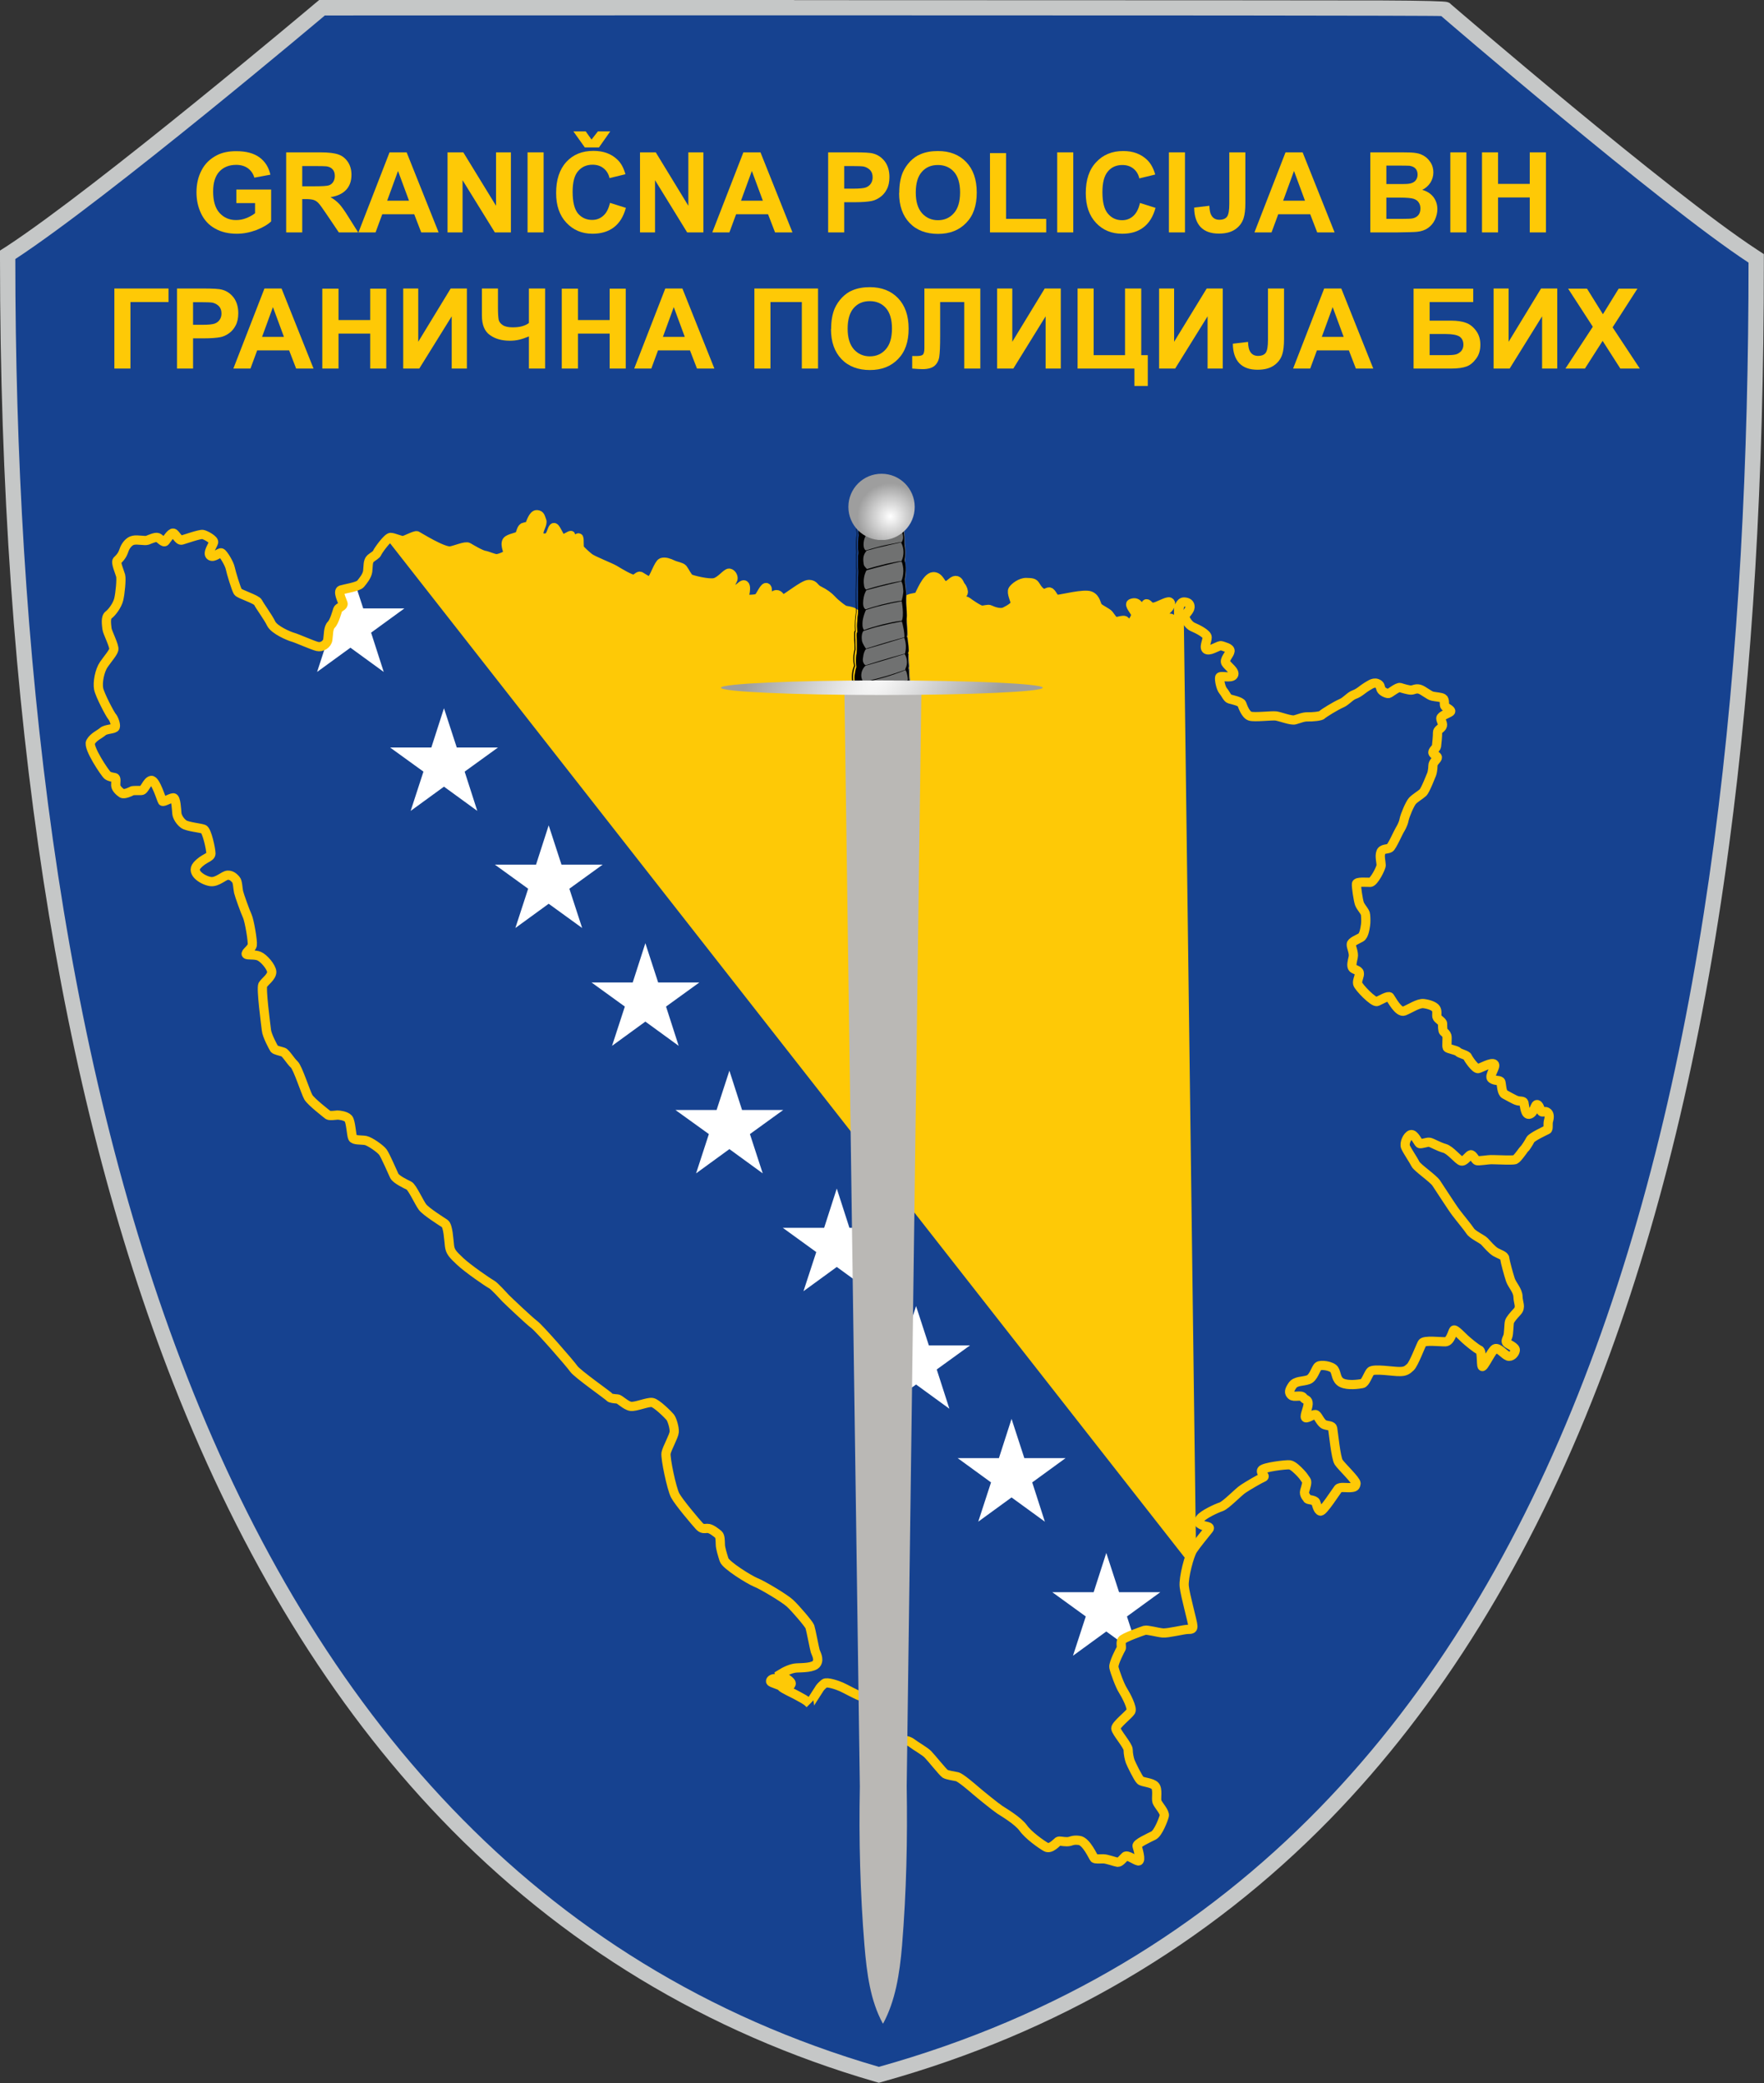 <?xml version="1.0" encoding="UTF-8"?><svg id="a" xmlns="http://www.w3.org/2000/svg" width="118.6" height="140" xmlns:xlink="http://www.w3.org/1999/xlink" viewBox="0 0 118.6 140"><rect x="0" y="0" width="118.6" height="140" fill="#333333" stroke="none"/><defs><clipPath id="b"><path d="m36.1,34.62c-.24,0-.42.56-.47.68-.05.13-.29.12-.43.17-.13.06-.19.39-.25.52-.06.12-.52.16-.79.33-.27.17,0,.75.02.87.02.12-.6.39-.79.38-.19-.01-.58-.2-.81-.23-.23-.04-.91-.44-1.09-.54-.18-.1-.87.2-1.2.25-.51.07-2.13-.96-2.25-1.02-.12-.05-.76.3-.93.32-.17.02-.64-.21-.85-.21s-.83.88-.9,1.03c-.06.15-.25.21-.45.39-.19.17-.14.53-.19.85-.05.33-.3.63-.48.84-.17.2-1.06.33-1.31.41-.26.08.07.71.13.91.06.19-.31.27-.35.41-.05.14-.23.83-.44,1.03-.21.2-.18.66-.23.98-.04.32-.4.54-.71.47-.3-.06-1.37-.55-1.63-.62-.27-.07-1.27-.5-1.47-.91-.21-.43-.78-1.2-.89-1.43-.11-.22-1.25-.55-1.36-.72-.11-.17-.45-1.29-.51-1.58-.06-.3-.47-.97-.6-1.03-.06-.02-.17.04-.3.11-.15.08-.32.17-.45.08-.23-.16.18-.74.22-.91.04-.17-.52-.49-.73-.53-.21-.03-1.2.32-1.42.38-.2.06-.41-.43-.57-.47-.16-.03-.42.42-.54.55-.1.13-.35-.19-.5-.25-.14-.06-.52.11-.69.18-.09.03-.26.01-.45,0-.17-.01-.36-.03-.5,0-.29.05-.51.37-.6.58-.08.22-.12.44-.49.78-.13.13.17.79.23,1.02.06.23-.04,1.19-.13,1.59-.1.4-.45.87-.69,1.04-.23.17-.13.69-.1.92.02.24.52,1.18.46,1.41-.05.23-.37.58-.67,1-.29.42-.42,1.21-.35,1.63.07.41.78,1.74.9,1.86.12.12.27.54.22.7-.05.16-.63.13-.83.31-.21.18-.62.35-.83.7-.2.35.98,2.12,1.14,2.24.16.11.33.12.47.15.15.02.07.32.08.53.01.2.26.43.42.53.16.09.6-.12.65-.16.06-.05.43-.04.65-.04s.38-.63.67-.68c.29-.04.69,1.32.75,1.4.06.08.54-.22.73-.23.19-.01.22.84.24,1.06.02.22.21.54.46.73.25.18,1.12.25,1.34.34.22.09.49,1.34.49,1.63s-.47.28-.94.8c-.46.51.48,1.04.93,1.08.45.04.87-.42,1.14-.43.27-.01.43.17.55.29.12.13.13.61.18.83.05.22.44,1.31.59,1.63.14.32.37,1.68.32,1.94-.05.25-.48.52-.4.61.08.09.56,0,.86.12.3.12.83.72.85,1.06.01.34-.46.64-.6.87-.13.23.21,2.68.24,3.04.03.35.47,1.16.54,1.26.06.09.42.16.6.22.17.05.5.62.74.84.24.21.77,1.88.94,2.2.18.31,1.24,1.13,1.33,1.2.08.06.52.01.63,0,.11-.02.56.04.73.23.17.2.2,1.11.29,1.3.08.18.59.13.88.18.29.06.99.55,1.17.78.17.23.64,1.36.77,1.59.12.24.76.55.98.66.22.1.69,1.15.92,1.44.23.3,1.26.95,1.49,1.1.23.15.27,1.1.32,1.5.05.4.21.57.72,1.05.51.48,1.86,1.41,2.09,1.53.23.11.82.8.99.96.15.16,1.57,1.5,1.9,1.75.34.25,2.42,2.63,2.66,2.98.25.34,2.35,1.82,2.4,1.9.05.08.34.11.52.13.18.01.56.45.91.49.17.02.46-.05.74-.13.28-.08.55-.15.7-.13.29.04,1.09.85,1.22.99.12.15.29.7.27.98-.03.29-.49,1.1-.55,1.43-.06.32.37,2.38.61,2.84.25.46,1.4,1.82,1.61,2.05.21.23.32.18.56.17.24-.01.61.3.74.41s.12.43.13.67c0,.24.14.68.25,1.03.11.36,1.69,1.34,2.13,1.51.44.17,1.94,1.07,2.3,1.4.36.33,1.26,1.37,1.34,1.59.07.2.32,1.48.36,1.64.05.16.28.52.09.83-.18.31-.99.28-1.35.31-.35.02-.76.2-1.13.43.34.17.81.44.75.61-.07.22-.35.2-.39.13-.03-.06-.5-.5-.66-.5s-.34.08-.33.19c0,.11.66.25.73.37.07.12.85.46,1.08.6.24.13.58.3.74.47.02.02.05.05.08.08-.01-.03.52-.8.6-.96.08-.15.19-.26.38-.42.16-.13.89.12,1.13.23s1.15.61,1.32.63c.17.02.39-.55.64-.6.24-.05.63.42.65.68.03.25.03,1.17.05,1.38.03.2.45.19.62.31.17.11,0,.75.1.85.09.1.35.27.53.3s.6.03.84.23c.24.2.85.53,1.07.75.22.21,1.01,1.21,1.16,1.31.14.09.57.15.82.2.24.06.98.7,1.28.95.29.26,1.3,1.08,1.59,1.28.29.19,1.21.73,1.57,1.22s1.22,1.11,1.54,1.29c.31.17.72-.32.81-.38.09-.06.29.02.58.02s.34-.15.82-.09c.49.05.95,1.13,1.02,1.2.07.07.38.04.61.04s.8.21.96.23c.16.02.36-.26.51-.39.14-.14.66.26.88.3.23.03-.03-.82-.08-1-.05-.17.79-.55,1.11-.71.31-.16.66-1.07.72-1.32.06-.24-.4-.71-.49-.94-.08-.23.08-.83-.13-1.07-.22-.24-.85-.24-1-.37-.14-.14-.62-1.1-.68-1.26-.06-.16-.14-.51-.14-.79s-.82-1.19-.83-1.43c0-.24.88-.91,1.01-1.15.13-.23-.34-1.11-.53-1.41-.2-.3-.56-1.29-.61-1.56-.04-.27.44-1.18.49-1.26.05-.08-.06-.37.05-.55s1.35-.61,1.53-.67.88.15,1.22.18c.34.03,1.41-.24,1.68-.24s.36-.02.35-.24c-.01-.22-.53-2.05-.59-2.64-.06-.6.35-2.12.59-2.46.23-.35.92-1.2,1.07-1.39.16-.2-.32-.18-.49-.29-.17-.1-.28-.14-.09-.42.19-.27,1.08-.68,1.41-.8.33-.11,1.17-1,1.49-1.21.31-.21,1.12-.68,1.34-.77.22-.09-.2-.28-.1-.49.11-.2,1.66-.39,1.88-.35.22.03.52.33.74.56.22.23.27.36.37.48.09.12-.02.43-.1.71-.07.27.17.48.19.54.03.06.47.06.55.22.07.16.13.55.31.6.18.04,1.07-1.35,1.19-1.5.08-.1.29-.09.52-.08.1,0,.21.01.31,0,.3-.02.35-.06.38-.27.02-.2-.97-1.13-1.17-1.43-.19-.3-.37-2.07-.4-2.27-.03-.19-.3-.16-.54-.25-.25-.09-.43-.57-.56-.66-.13-.09-.4.15-.65.19-.24.05.09-.6.11-.92.01-.33-.19-.24-.33-.44-.07-.1-.23-.09-.4-.08-.15.01-.32.02-.41-.06-.18-.17-.14-.32.08-.65.22-.33.7-.27,1.07-.39.36-.12.5-.77.67-.9s.9-.03,1.07.21c.17.23.1.7.52.9.42.2,1.15.09,1.37.05.22-.03.37-.59.56-.81.12-.15.76-.09,1.29-.04.29.03.55.05.68.05.35,0,.49-.08.72-.3.23-.22.67-1.4.8-1.62.08-.15.65-.13,1.1-.11.19.01.35.02.46.01.34-.01.47-.66.56-.78.08-.11.6.46.75.6.16.14.77.66.96.73.2.06.11.95.2,1.1.08.15.63-1.07.86-1.18.23-.12.65.41.87.49.23.08.47-.17.5-.39.02-.22-.48-.4-.58-.51-.09-.1-.02-.22.06-.41.08-.2.07-.86.12-1.01.05-.15.24-.38.53-.68.27-.3.05-.57.04-1,0-.42-.39-.78-.51-1.14-.12-.35-.36-1.23-.38-1.43,0-.19-.37-.28-.62-.43-.25-.15-.58-.54-.74-.71-.16-.17-.8-.44-.96-.7-.17-.26-.69-.89-.96-1.24-.27-.36-1.11-1.67-1.33-1.99s-1.26-1.02-1.39-1.28c-.12-.25-.56-.89-.67-1.14-.11-.25.12-.74.35-.83.23-.08.49.52.58.58.05.04.2,0,.35-.03.12-.03.26-.06.33-.05.17.03.61.3,1.01.42.4.11.91.79,1.12.85.22.06.5-.4.64-.42.13-.02.28.3.39.38.06.05.31.01.58-.02.18-.02.38-.04.54-.04.39.02,1.31.06,1.48,0,.15-.05.57-.68.63-.72.06-.04.31-.41.4-.61.09-.2,1.01-.61,1.13-.67.12-.05.03-.39.1-.63.07-.24.05-.46-.1-.55-.09-.05-.14-.04-.2-.02-.03,0-.07.01-.12.01-.15-.01-.16-.44-.33-.49-.17-.06-.2.53-.52.64-.31.12-.35-.61-.39-.76-.03-.15-.28-.09-.46-.15-.18-.05-.63-.32-.83-.42s-.2-.65-.25-.82c-.05-.17-.37-.06-.61-.23-.24-.17.34-.83.16-.99-.18-.16-.88.26-1.08.3-.19.03-.66-.64-.7-.78-.05-.14-.52-.22-.64-.34-.12-.13-.7-.2-.74-.3-.05-.1.02-.63-.02-.77-.05-.15-.15-.21-.22-.28-.07-.06-.07-.39-.07-.54s-.34-.3-.37-.46c-.04-.16.03-.38-.07-.55-.11-.18-.48-.3-.82-.35-.35-.05-.92.35-1.3.5-.38.15-.87-.81-.97-.94-.09-.12-.62.2-.85.3-.23.1-1.27-.98-1.31-1.2-.05-.22.16-.54.11-.73-.05-.2-.38-.2-.46-.35-.08-.14-.02-.38.05-.69.07-.31-.15-.7-.13-.87,0-.17.41-.33.65-.46.23-.12.29-.67.31-.85.02-.18.02-.49,0-.68,0-.2-.32-.48-.41-.75-.09-.26-.22-1.16-.2-1.33,0-.17.69-.11.93-.11s.73-.96.73-1.15-.12-.61-.02-.87c.09-.26.44-.19.6-.29.16-.09.58-1.08.66-1.19.07-.12.24-.39.3-.71.06-.31.39-1.07.56-1.27.17-.2.54-.4.71-.56.17-.16.56-1.19.58-1.25.03-.05.09-.31.09-.55s.23-.38.29-.52c.06-.14-.2-.18-.28-.33-.08-.15.21-.32.23-.46.02-.14.08-.76.07-.93,0-.17.2-.23.31-.39.1-.16-.07-.37-.08-.56-.01-.18.49-.32.63-.44.15-.11-.34-.29-.37-.4-.03-.12.02-.42-.11-.51-.13-.09-.49-.1-.71-.15-.22-.05-.62-.4-.87-.47-.26-.07-.4.05-.57.05s-.55-.11-.73-.17c-.18-.05-.68.38-.78.4-.1.02-.44-.13-.51-.28-.07-.16-.02-.3-.28-.39-.26-.09-.54.15-.72.25-.18.1-.48.39-.8.51-.31.11-.54.43-.89.58-.35.14-1.19.67-1.29.77-.09.1-.67.15-.97.14-.3-.01-.62.13-.86.21-.24.06-.96-.22-1.27-.27-.13-.02-.43,0-.75.02-.41.03-.84.05-1.01-.01-.3-.1-.48-.65-.55-.81-.06-.16-.66-.29-.82-.33-.15-.04-.27-.34-.44-.54-.17-.2-.27-.75-.24-.91,0-.07.17-.06.36-.04.22.01.49.03.58-.1.17-.24-.41-.61-.53-.84-.12-.23.27-.57.29-.79.02-.22-.4-.29-.57-.35-.08-.03-.25.05-.44.13-.19.09-.39.17-.54.13-.28-.08.01-.61,0-.84,0-.23-.63-.56-.95-.69-.33-.14-.55-.6-.55-.71s.35-.39.37-.62c0-.23-.15-.35-.4-.36-.26-.01-.39.4-.36.62.02.22-.03.56-.08.63-.06.07-.35-.05-.43-.13-.03-.04-.14-.02-.28,0-.15.02-.31.03-.37-.03-.11-.13.35-.53.46-.65.1-.11.25-.35.09-.43-.16-.08-.79.33-1.08.36-.15.01-.24-.05-.31-.12-.06-.05-.11-.12-.17-.11-.12.01.12.55.07.62-.05.07-.51-.42-.63-.56-.12-.15-.28-.15-.45-.08-.17.07.2.51.29.68.08.17-.24.66-.4.76-.16.1-.23-.22-.33-.28-.09-.05-.34.03-.55.07-.21.03-.4-.34-.52-.48-.12-.14-.55-.33-.71-.48-.16-.15-.13-.6-.54-.77-.4-.17-1.91.22-2.17.23-.27.02-.3-.24-.47-.43-.15-.18-.23.02-.47.02s-.48-.34-.58-.53c-.11-.18-.23-.19-.61-.21-.37,0-.78.31-.89.5-.12.18.14.71.15.89.01.18-.34.42-.69.59-.35.17-.89-.06-1.01-.14-.07-.04-.19-.01-.31.01-.08.01-.17.03-.25.02-.19-.01-.89-.49-.97-.57-.08-.08-.4-.04-.46-.14-.06-.09.15-.37.19-.45.03-.08-.04-.31-.14-.44-.11-.12-.12-.33-.31-.39-.18-.06-.35.16-.54.29-.11.08-.13.06-.17.05-.02-.01-.05-.01-.12,0-.09.01-.16-.13-.27-.29-.1-.15-.24-.31-.46-.29-.43.03-.87,1.14-.95,1.28-.08.14-.44.1-.68.22-.25.11.07.35.08.54,0,.18-.12.29-.46.64-.34.36-1.18.79-1.58.82-.4.02-1.65-1.08-1.8-1.13-.15-.06-.39-.1-.51-.12-.12-.01-.71-.48-.91-.71-.21-.23-.5-.45-.85-.61-.35-.16-.3-.41-.69-.42-.19,0-.58.25-.94.5-.36.25-.71.51-.81.5-.19-.01-.18-.25-.37-.31-.2-.05-.32.2-.59.2-.26.01,0-.51-.13-.66-.14-.15-.41.54-.56.66-.14.13-.8.13-.97.07s.05-.3.07-.41c.03-.11.08-.44-.03-.52-.11-.08-.29.18-.47.26-.18.08-.35.12-.5,0-.15-.11.17-.54.2-.67.03-.12-.07-.36-.25-.39-.18-.02-.57.54-.98.64-.42.1-1.54-.19-1.68-.27-.14-.08-.35-.52-.46-.66-.11-.14-.46-.17-.69-.28-.23-.12-.52-.22-.73-.14-.21.08-.52,1.05-.71,1.19-.19.13-.59-.19-.72-.26-.13-.07-.24.16-.45.19-.2.03-1.01-.46-1.29-.63-.28-.17-1.49-.63-1.71-.82-.23-.18-.55-.48-.64-.6-.08-.11-.02-.63-.07-.72-.02-.05-.16.06-.31.17-.14.11-.3.22-.35.18-.11-.08.17-.49.14-.53-.01-.01-.14.06-.28.14-.13.07-.26.14-.31.14-.09,0-.39-.76-.52-.8-.13-.04-.19.54-.41.66s-.59.07-.62-.23.29-.69.2-.89c-.1-.21-.08-.39-.33-.4h0Z" fill="none"/></clipPath><clipPath id="c"><path d="m48.47,46.22c0,.27,4.85.49,10.82.49s10.82-.22,10.82-.49-4.85-.49-10.82-.49-10.82.22-10.82.49" fill="none"/></clipPath><radialGradient id="d" cx="-495.31" cy="535.22" fx="-495.31" fy="535.22" r="4.97" gradientTransform="translate(2534.23 -717.26) rotate(-90) scale(1.54 -4.62)" gradientUnits="userSpaceOnUse"><stop offset="0" stop-color="#fff"/><stop offset=".59" stop-color="#c7c7c7"/><stop offset="1" stop-color="#9e9e9e"/></radialGradient><clipPath id="e"><path d="m57.04,34.07c0,1.23,1,2.23,2.23,2.23s2.23-1,2.23-2.23-1-2.23-2.23-2.23-2.23.99-2.23,2.23" fill="none"/></clipPath><radialGradient id="f" cx="303.32" cy="-325.76" fx="303.32" fy="-325.76" r="4.97" gradientTransform="translate(-76.63 -111.88) scale(.45 -.45)" xlink:href="#d"/></defs><g><path d="m58.95,139.42c-21.38-6.22-37.14-21.91-46.83-46.64C4.42,73.13.52,47.77.52,17.41v-.28l.23-.15C6.9,12.94,21.36.77,21.5.65l.15-.12h.19s14.95,0,31.52,0c43.52,0,43.6.03,43.75.09l.07.03.06.05c.14.13,14.7,12.66,20.6,16.53l.23.15v.28c0,31.33-3.63,55.94-11.1,75.24-4.53,11.72-10.57,21.49-17.93,29.04-8.16,8.35-18.19,14.24-29.81,17.48l-.14.04-.14-.04Z" fill="#164290" fill-rule="evenodd"/><path d="m53.39,1.03c20.48,0,43.41.01,43.51.05,0,0,14.67,12.64,20.66,16.57,0,51.99-10.01,107.72-58.47,121.26C12.53,125.38,1.03,69.4,1.03,17.41,7.29,13.31,21.84,1.04,21.84,1.04c0,0,14.98-.01,31.55-.01m0-1.03c-16.38,0-31.4,0-31.55,0h-.38l-.29.24c-.14.12-14.58,12.28-20.7,16.3l-.47.3v.56c0,30.42,3.92,55.84,11.64,75.55,4.62,11.79,10.67,21.65,17.99,29.28,8.08,8.44,17.9,14.39,29.18,17.67l.28.08.28-.08c11.71-3.27,21.82-9.2,30.04-17.62,7.42-7.6,13.49-17.43,18.05-29.22,4.02-10.38,6.98-22.6,8.8-36.31,1.57-11.79,2.33-24.58,2.33-39.11v-.56l-.47-.31C112.26,12.94,97.72.43,97.58.31l-.12-.11-.15-.06q-.23-.09-4.36-.11c-2.34,0-5.75-.01-10.15-.01-7.22,0-17.11-.01-29.4-.01" fill="#c5c7c7"/><path d="m52.44,112.57c.34.17.81.44.75.61-.07.22-.35.2-.39.13-.04-.07-.5-.5-.66-.5s-.34.07-.33.19c.01.11.67.24.74.37.07.12.84.46,1.08.6.23.13.58.3.74.47.02.02.05.05.08.08-.02-.02.52-.82.6-.96.08-.15.19-.26.38-.42.16-.13.89.12,1.13.23.24.1,1.15.61,1.32.63.17.02.39-.55.64-.6.24-.04.63.42.66.68.02.25.02,1.17.04,1.38.02.2.45.19.62.31.17.11,0,.75.1.85.09.1.35.27.53.3.18.02.6.03.84.23.24.19.85.53,1.07.75.22.22,1.01,1.21,1.16,1.31.14.09.57.15.81.2.24.06.98.7,1.27.95.29.25,1.3,1.07,1.6,1.27.29.19,1.21.73,1.57,1.22.35.5,1.22,1.11,1.54,1.29.31.17.72-.32.81-.38.1-.06.29.02.59.02s.34-.15.82-.09c.49.05.95,1.13,1.02,1.2.07.07.37.04.61.04s.8.21.96.23c.16.02.36-.25.51-.39.14-.14.66.26.88.3.23.03-.03-.82-.08-1-.05-.17.79-.55,1.11-.71.31-.16.66-1.08.72-1.32.06-.24-.4-.71-.49-.94-.08-.23.08-.83-.13-1.07-.22-.24-.85-.24-.99-.38-.15-.13-.62-1.1-.68-1.26-.06-.16-.14-.51-.14-.79s-.82-1.19-.83-1.44c0-.24.87-.91,1.01-1.14.13-.23-.34-1.11-.53-1.41-.2-.3-.56-1.28-.61-1.56-.04-.27.44-1.18.49-1.26.05-.08-.06-.37.05-.55.11-.18,1.35-.61,1.53-.67.18-.05.87.15,1.22.18.34.03,1.41-.24,1.67-.24s.37-.02.35-.24c0-.22-.52-2.05-.58-2.65s.35-2.12.58-2.46c.23-.35.92-1.19,1.08-1.39.16-.2-.33-.18-.5-.29-.17-.1-.28-.14-.09-.41.2-.28,1.08-.69,1.41-.8.33-.11,1.17-1.01,1.49-1.21.31-.21,1.12-.68,1.34-.77.22-.09-.21-.27-.1-.48.11-.21,1.66-.39,1.88-.36.22.03.52.33.74.56.22.23.27.36.37.48.09.12-.02.44-.1.71s.17.48.19.54c.02.06.48.06.55.22.07.16.13.55.32.6.18.04,1.07-1.35,1.19-1.5.12-.15.52-.06.82-.08.3-.02.35-.07.38-.28.02-.2-.97-1.13-1.17-1.43-.19-.3-.36-2.07-.4-2.27-.03-.2-.3-.16-.55-.25-.24-.09-.42-.56-.56-.66-.13-.09-.4.15-.65.2-.24.04.1-.6.11-.93.01-.33-.19-.24-.33-.44s-.62.02-.8-.15c-.18-.17-.15-.32.07-.65.22-.33.71-.26,1.07-.39.36-.12.5-.77.67-.9.17-.14.9-.03,1.07.21.17.24.11.7.52.9.42.2,1.14.09,1.36.05.22-.03.38-.58.56-.81.18-.23,1.62.02,1.97,0,.35,0,.49-.08.72-.3.23-.22.67-1.4.79-1.61.12-.22,1.22-.08,1.56-.09.34-.01.47-.66.56-.78.08-.11.6.46.76.6.15.14.77.66.96.73.19.06.11.95.19,1.1.08.15.63-1.06.86-1.18.23-.12.64.41.87.49.23.08.47-.17.5-.39.02-.22-.47-.4-.57-.5-.09-.1-.02-.22.06-.41.08-.19.07-.86.12-1.01.05-.15.24-.38.52-.68.28-.3.06-.58.05-1-.01-.42-.39-.78-.51-1.13-.12-.36-.36-1.24-.38-1.44,0-.19-.36-.28-.62-.43-.25-.15-.58-.54-.74-.71-.16-.17-.79-.44-.96-.7-.17-.26-.69-.88-.96-1.24-.27-.35-1.11-1.67-1.33-1.99-.22-.32-1.26-1.02-1.39-1.27-.12-.25-.56-.89-.67-1.15s.12-.75.35-.83c.23-.08.49.52.58.59.1.07.51-.11.68-.08.17.03.61.3,1.01.41s.91.79,1.13.85c.22.06.5-.4.63-.42s.28.3.39.38c.11.08.73-.07,1.12-.05.39.01,1.31.05,1.47,0,.16-.06.57-.68.63-.73.06-.04.3-.41.4-.61.1-.19,1.01-.61,1.13-.67.12-.05.02-.39.1-.63.07-.24.05-.46-.1-.55-.14-.09-.18,0-.33-.02-.14,0-.15-.43-.33-.49-.17-.05-.19.53-.51.64-.32.12-.35-.61-.39-.76-.03-.15-.28-.09-.46-.15-.18-.05-.63-.32-.83-.42-.21-.1-.21-.64-.26-.82-.05-.17-.36-.05-.61-.23-.24-.17.34-.83.16-.98-.18-.16-.89.26-1.08.3-.19.03-.66-.65-.71-.78-.05-.14-.51-.22-.63-.34-.12-.13-.69-.2-.74-.3-.05-.1.02-.63-.02-.78-.05-.15-.14-.21-.22-.28-.07-.06-.07-.39-.07-.54s-.34-.3-.38-.46c-.03-.16.04-.38-.07-.55-.11-.17-.48-.3-.83-.34-.35-.04-.92.35-1.3.5-.38.15-.87-.81-.97-.94-.09-.12-.62.2-.85.3-.23.1-1.27-.98-1.31-1.2-.05-.22.16-.54.11-.73-.05-.2-.38-.2-.46-.35-.08-.15-.02-.38.05-.69.07-.31-.15-.7-.13-.87,0-.17.41-.33.64-.46.23-.12.29-.66.32-.84s.02-.49,0-.69c0-.19-.31-.48-.41-.74-.09-.26-.22-1.16-.2-1.33,0-.17.69-.11.93-.11s.73-.96.73-1.15-.12-.61-.02-.87c.09-.26.44-.19.6-.29.15-.09.58-1.07.66-1.19.07-.12.24-.39.3-.7.06-.31.39-1.08.56-1.27.17-.19.54-.4.71-.56.17-.16.56-1.19.59-1.25.02-.05.08-.31.08-.55s.23-.38.29-.52c.06-.14-.19-.18-.28-.33-.08-.15.21-.32.23-.46s.08-.76.07-.93c0-.17.19-.23.3-.39.11-.16-.07-.38-.08-.56,0-.18.49-.32.64-.44.14-.11-.34-.29-.38-.4-.04-.11.02-.41-.11-.5-.13-.09-.49-.1-.71-.15-.22-.04-.62-.4-.87-.47-.26-.07-.4.06-.57.06s-.55-.11-.73-.17c-.18-.05-.68.38-.78.4-.1.02-.44-.12-.51-.29-.07-.16-.02-.3-.28-.39-.26-.09-.54.15-.72.25-.18.1-.47.39-.79.5-.31.11-.53.44-.88.59-.35.15-1.19.66-1.29.77-.09.1-.67.15-.97.14-.3-.01-.62.14-.86.2-.24.07-.96-.21-1.26-.26-.3-.04-1.46.11-1.76.01-.3-.1-.49-.66-.55-.82-.06-.16-.66-.29-.81-.33-.16-.04-.27-.34-.44-.54-.17-.2-.27-.75-.24-.91.02-.16.77.09.93-.15.17-.24-.4-.61-.52-.83-.12-.23.27-.57.29-.79.02-.22-.4-.29-.57-.36-.17-.06-.69.35-.97.27-.28-.08.01-.61,0-.84,0-.23-.63-.55-.96-.69-.33-.14-.55-.6-.55-.71s.35-.39.36-.62c.01-.23-.14-.34-.4-.35-.26-.01-.39.4-.37.62.02.22-.02.56-.08.63s-.35-.05-.42-.14c-.07-.08-.55.09-.66-.03-.11-.13.35-.53.46-.65.11-.11.25-.35.09-.43-.16-.08-.79.33-1.08.35-.29.02-.35-.24-.47-.23-.12.01.12.55.07.62-.05.07-.51-.41-.64-.56-.12-.15-.28-.15-.45-.08-.17.06.21.5.29.68.08.17-.24.65-.4.76-.16.1-.23-.23-.33-.29-.1-.05-.34.03-.55.07-.21.03-.4-.34-.52-.48-.12-.14-.55-.33-.71-.48-.16-.15-.13-.6-.54-.77-.4-.17-1.91.22-2.18.23-.26.01-.3-.24-.46-.42-.15-.18-.23.02-.47.02s-.47-.34-.58-.53c-.11-.18-.23-.19-.61-.2-.37-.01-.78.31-.9.49-.12.18.15.71.16.89.01.18-.34.41-.69.58-.35.17-.89-.07-1.01-.13-.12-.07-.37.04-.56.03-.19-.01-.88-.49-.97-.57-.09-.08-.4-.04-.46-.14-.06-.09.15-.38.19-.46.03-.08-.04-.31-.15-.43-.11-.13-.12-.33-.3-.39-.18-.05-.35.16-.53.29-.18.12-.12.01-.31.04-.18.03-.29-.62-.73-.59-.44.03-.87,1.15-.96,1.29-.09.13-.44.1-.68.22-.24.11.07.35.08.54,0,.18-.12.29-.46.64-.34.36-1.18.79-1.58.82-.4.02-1.65-1.08-1.8-1.13-.15-.06-.39-.1-.51-.12-.12-.01-.71-.48-.91-.71-.21-.23-.5-.44-.85-.61-.35-.16-.3-.41-.68-.42-.37-.01-1.56,1.01-1.75,1-.19-.01-.18-.25-.38-.31-.19-.05-.31.19-.58.21-.27,0,0-.52-.13-.67-.14-.15-.41.54-.56.67-.15.12-.81.12-.97.07-.17-.06.05-.3.07-.41.02-.11.07-.44-.04-.52s-.29.18-.47.26c-.18.08-.35.12-.5,0-.15-.11.17-.54.2-.67.03-.12-.07-.36-.25-.39-.18-.02-.57.54-.98.64-.42.1-1.54-.19-1.68-.27-.14-.08-.35-.52-.46-.66-.11-.13-.46-.17-.69-.28-.23-.11-.52-.22-.73-.14s-.51,1.05-.71,1.19c-.19.14-.58-.19-.72-.26-.13-.07-.24.16-.45.19-.2.03-1.01-.46-1.29-.63-.28-.17-1.48-.63-1.71-.82-.23-.18-.55-.48-.63-.59-.08-.12-.02-.63-.07-.73-.04-.09-.56.44-.67.36s.17-.49.14-.53c-.02-.03-.5.28-.6.27-.09,0-.39-.76-.52-.8-.13-.05-.19.54-.41.65-.22.11-.58.07-.62-.23-.03-.3.29-.69.19-.89-.09-.21-.08-.39-.33-.4-.24-.01-.42.56-.47.69-.05.12-.29.11-.43.17-.13.06-.19.39-.25.52-.06.12-.52.16-.79.33-.27.17,0,.75.02.87.02.13-.6.39-.79.38-.19,0-.58-.19-.81-.23-.23-.03-.91-.43-1.09-.54s-.87.2-1.2.25c-.51.06-2.13-.96-2.25-1.02-.12-.05-.75.3-.92.32-.17.02-.64-.21-.85-.21s-.84.88-.9,1.03c-.06.15-.25.22-.45.39-.19.17-.15.53-.19.86-.05.33-.31.63-.48.84-.17.2-1.06.33-1.31.41-.25.08.07.71.13.9s-.3.27-.35.41c-.05.14-.23.83-.44,1.03-.21.21-.18.67-.23.99-.04.32-.4.54-.7.47-.31-.07-1.38-.55-1.64-.62-.26-.07-1.26-.49-1.47-.92-.2-.42-.78-1.2-.88-1.42s-1.25-.55-1.36-.72c-.11-.17-.45-1.28-.51-1.58-.06-.3-.46-.97-.6-1.03-.13-.05-.51.36-.74.19-.23-.16.18-.73.22-.9.04-.17-.52-.49-.73-.53-.2-.03-1.2.32-1.41.38-.21.06-.41-.43-.57-.47-.16-.03-.43.42-.54.55-.11.13-.35-.19-.5-.25-.15-.06-.52.11-.7.18-.17.06-.66-.06-.94,0-.29.05-.51.36-.6.58s-.12.44-.49.78c-.13.12.17.79.23,1.02.06.23-.03,1.19-.13,1.6-.1.4-.45.87-.68,1.04-.23.17-.13.69-.11.92.02.24.52,1.18.46,1.41-.06.23-.37.57-.67,1-.29.42-.43,1.21-.35,1.63s.78,1.74.9,1.87c.12.13.27.54.22.7-.05.16-.63.12-.84.31-.2.18-.62.34-.82.7-.21.35.98,2.12,1.14,2.24.16.11.33.12.47.15.15.02.07.32.08.53.01.2.26.43.42.53.15.09.59-.11.66-.16.06-.04.42-.03.64-.03s.38-.63.67-.68c.29-.04.69,1.32.75,1.4.06.08.54-.22.73-.23.19-.01.22.84.24,1.05.02.22.21.54.46.72.25.18,1.12.25,1.34.34.22.09.49,1.34.49,1.63s-.47.28-.93.8c-.46.52.47,1.04.92,1.09.45.05.88-.42,1.14-.43.27-.01.43.17.55.3.12.12.13.61.18.83.05.22.44,1.31.59,1.63.14.32.37,1.68.33,1.94-.05.25-.49.52-.4.61.08.09.56,0,.86.13.3.12.83.72.85,1.06,0,.34-.46.64-.6.87-.13.23.2,2.68.24,3.04.03.36.47,1.17.53,1.26.06.09.43.16.6.22.17.05.5.62.74.83.24.22.77,1.89.95,2.2.18.31,1.24,1.13,1.33,1.2.08.07.52.01.63,0,.11,0,.56.05.73.24s.2,1.11.29,1.29c.08.18.58.13.87.18.29.06.99.55,1.16.78.17.23.65,1.35.77,1.6.12.24.77.55.98.65.22.1.69,1.15.92,1.45.23.3,1.26.95,1.49,1.1.23.15.27,1.1.32,1.5.05.4.21.57.72,1.05.51.48,1.86,1.41,2.09,1.53s.82.8.98.96c.16.16,1.57,1.5,1.91,1.75.34.25,2.42,2.63,2.66,2.98.24.34,2.35,1.82,2.4,1.9.04.08.34.11.52.12.18.01.56.45.91.5.35.04,1.14-.31,1.44-.26.29.04,1.09.84,1.21.99.12.15.29.7.27.99-.02.28-.49,1.1-.55,1.42-.06.32.37,2.38.61,2.84.24.46,1.4,1.82,1.61,2.05.21.23.32.18.56.17s.61.3.74.41.12.42.13.67c0,.24.14.68.25,1.03.11.36,1.69,1.34,2.13,1.52.44.17,1.93,1.06,2.3,1.4.36.33,1.26,1.38,1.34,1.58.07.21.31,1.48.36,1.64.05.16.28.52.1.82-.18.31-1,.29-1.35.31-.35.02-.76.21-1.13.44Z" fill="#164290"/></g><g clip-path="url(#b)"><polygon points="24.68 34.54 80.43 105.68 79.5 34.54 24.68 34.54" fill="#fec906"/><polygon points="23.56 43.53 25.8 45.16 24.95 42.52 27.19 40.89 24.42 40.89 23.56 38.25 22.71 40.89 19.93 40.89 22.18 42.52 21.32 45.16 23.56 43.53" fill="#fff"/><polygon points="29.85 52.87 32.09 54.5 31.24 51.86 33.48 50.24 30.71 50.24 29.85 47.6 29 50.24 26.23 50.24 28.47 51.86 27.61 54.5 29.85 52.87" fill="#fff"/><polygon points="36.89 60.74 39.14 62.37 38.28 59.73 40.52 58.11 37.75 58.11 36.89 55.47 36.04 58.11 33.27 58.11 35.51 59.73 34.65 62.37 36.89 60.74" fill="#fff"/><polygon points="43.39 68.66 45.63 70.29 44.78 67.65 47.02 66.03 44.25 66.03 43.39 63.39 42.54 66.03 39.77 66.03 42.01 67.65 41.15 70.29 43.39 68.66" fill="#fff"/><polygon points="49.04 77.23 51.28 78.86 50.42 76.22 52.66 74.6 49.89 74.6 49.04 71.96 48.18 74.6 45.41 74.6 47.66 76.22 46.8 78.86 49.04 77.23" fill="#fff"/><polygon points="56.26 85.15 58.5 86.78 57.65 84.15 59.89 82.52 57.11 82.52 56.26 79.88 55.41 82.52 52.63 82.52 54.88 84.15 54.02 86.78 56.26 85.15" fill="#fff"/><polygon points="61.59 93.05 63.83 94.68 62.98 92.04 65.22 90.42 62.45 90.42 61.59 87.78 60.74 90.42 57.97 90.42 60.21 92.04 59.35 94.68 61.59 93.05" fill="#fff"/><polygon points="68.01 100.64 70.25 102.27 69.4 99.63 71.64 98 68.87 98 68.01 95.36 67.16 98 64.39 98 66.63 99.63 65.77 102.27 68.01 100.64" fill="#fff"/><polygon points="74.38 109.65 76.62 111.28 75.77 108.64 78.01 107.01 75.24 107.01 74.38 104.37 73.53 107.01 70.75 107.01 73 108.64 72.14 111.28 74.38 109.65" fill="#fff"/></g><g><path d="m52.44,112.57c.34.17.81.44.75.61-.07.22-.35.2-.39.13-.04-.07-.5-.5-.66-.5s-.34.07-.33.19c.01.11.67.24.74.37.07.12.84.46,1.08.6.23.13.58.3.74.47.02.02.05.05.08.08-.02-.02.52-.82.6-.96.08-.15.19-.26.38-.42.16-.13.89.12,1.13.23.24.1,1.15.61,1.32.63.17.02.39-.55.64-.6.24-.04.63.42.66.68.02.25.02,1.17.04,1.38.02.2.45.19.62.31.17.11,0,.75.1.85.09.1.35.27.53.3.18.02.6.03.84.23.24.19.85.53,1.07.75.22.22,1.01,1.21,1.16,1.31.14.09.57.15.81.2.24.06.98.7,1.27.95.29.25,1.3,1.07,1.6,1.27.29.19,1.21.73,1.57,1.22.35.5,1.22,1.11,1.54,1.29.31.17.72-.32.81-.38.1-.06.29.02.59.02s.34-.15.82-.09c.49.05.95,1.13,1.02,1.2.07.07.37.04.61.04s.8.21.96.23c.16.02.36-.25.51-.39.14-.14.66.26.88.3.23.03-.03-.82-.08-1-.05-.17.79-.55,1.11-.71.31-.16.66-1.08.72-1.32.06-.24-.4-.71-.49-.94-.08-.23.08-.83-.13-1.07-.22-.24-.85-.24-.99-.38-.15-.13-.62-1.1-.68-1.26-.06-.16-.14-.51-.14-.79s-.82-1.19-.83-1.44c0-.24.87-.91,1.01-1.14.13-.23-.34-1.11-.53-1.41-.2-.3-.56-1.28-.61-1.56-.04-.27.44-1.18.49-1.26.05-.08-.06-.37.05-.55.11-.18,1.35-.61,1.53-.67.18-.05.87.15,1.22.18.34.03,1.41-.24,1.67-.24s.37-.02.35-.24c0-.22-.52-2.05-.58-2.65s.35-2.12.58-2.46c.23-.35.92-1.19,1.08-1.39.16-.2-.33-.18-.5-.29-.17-.1-.28-.14-.09-.41.2-.28,1.08-.69,1.41-.8.33-.11,1.17-1.01,1.49-1.21.31-.21,1.12-.68,1.34-.77.22-.09-.21-.27-.1-.48.11-.21,1.66-.39,1.88-.36.22.03.52.33.74.56.22.23.27.36.37.48.09.12-.02.44-.1.71s.17.48.19.54c.02.06.48.06.55.22.07.16.13.55.32.6.18.04,1.07-1.35,1.19-1.5.12-.15.52-.06.82-.08.3-.02.35-.07.38-.28.02-.2-.97-1.13-1.17-1.43-.19-.3-.36-2.07-.4-2.27-.03-.2-.3-.16-.55-.25-.24-.09-.42-.56-.56-.66-.13-.09-.4.15-.65.2-.24.04.1-.6.11-.93.01-.33-.19-.24-.33-.44s-.62.02-.8-.15c-.18-.17-.15-.32.07-.65.22-.33.71-.26,1.07-.39.36-.12.5-.77.67-.9.17-.14.9-.03,1.07.21.17.24.11.7.52.9.42.2,1.14.09,1.36.05.22-.03.38-.58.56-.81.18-.23,1.62.02,1.97,0,.35,0,.49-.08.72-.3.23-.22.67-1.4.79-1.61.12-.22,1.22-.08,1.56-.09.34-.01.47-.66.56-.78.08-.11.6.46.76.6.15.14.77.66.96.73.19.06.11.95.19,1.1.08.15.63-1.06.86-1.18.23-.12.64.41.87.49.23.08.47-.17.5-.39.02-.22-.47-.4-.57-.5-.09-.1-.02-.22.06-.41.08-.19.07-.86.12-1.01.05-.15.24-.38.52-.68.28-.3.06-.58.05-1-.01-.42-.39-.78-.51-1.13-.12-.36-.36-1.24-.38-1.44,0-.19-.36-.28-.62-.43-.25-.15-.58-.54-.74-.71-.16-.17-.79-.44-.96-.7-.17-.26-.69-.88-.96-1.24-.27-.35-1.11-1.67-1.33-1.99-.22-.32-1.26-1.02-1.39-1.27-.12-.25-.56-.89-.67-1.15s.12-.75.35-.83c.23-.08.49.52.58.59.1.07.51-.11.68-.08.17.03.61.3,1.01.41s.91.79,1.13.85c.22.06.5-.4.63-.42s.28.3.39.38c.11.08.73-.07,1.12-.05.39.01,1.31.05,1.47,0,.16-.06.57-.68.63-.73.06-.04.3-.41.4-.61.1-.19,1.01-.61,1.13-.67.12-.05.02-.39.1-.63.07-.24.05-.46-.1-.55-.14-.09-.18,0-.33-.02-.14,0-.15-.43-.33-.49-.17-.05-.19.53-.51.64-.32.12-.35-.61-.39-.76-.03-.15-.28-.09-.46-.15-.18-.05-.63-.32-.83-.42-.21-.1-.21-.64-.26-.82-.05-.17-.36-.05-.61-.23-.24-.17.34-.83.16-.98-.18-.16-.89.26-1.08.3-.19.03-.66-.65-.71-.78-.05-.14-.51-.22-.63-.34-.12-.13-.69-.2-.74-.3-.05-.1.02-.63-.02-.78-.05-.15-.14-.21-.22-.28-.07-.06-.07-.39-.07-.54s-.34-.3-.38-.46c-.03-.16.04-.38-.07-.55-.11-.17-.48-.3-.83-.34-.35-.04-.92.35-1.3.5-.38.15-.87-.81-.97-.94-.09-.12-.62.2-.85.3-.23.1-1.27-.98-1.31-1.2-.05-.22.16-.54.11-.73-.05-.2-.38-.2-.46-.35-.08-.15-.02-.38.05-.69.07-.31-.15-.7-.13-.87,0-.17.41-.33.64-.46.23-.12.29-.66.32-.84s.02-.49,0-.69c0-.19-.31-.48-.41-.74-.09-.26-.22-1.16-.2-1.33,0-.17.69-.11.93-.11s.73-.96.73-1.15-.12-.61-.02-.87c.09-.26.44-.19.6-.29.15-.09.58-1.07.66-1.19.07-.12.24-.39.3-.7.06-.31.39-1.08.56-1.27.17-.19.54-.4.71-.56.17-.16.56-1.19.59-1.25.02-.05.08-.31.08-.55s.23-.38.29-.52c.06-.14-.19-.18-.28-.33-.08-.15.21-.32.23-.46s.08-.76.07-.93c0-.17.19-.23.3-.39.11-.16-.07-.38-.08-.56,0-.18.49-.32.64-.44.14-.11-.34-.29-.38-.4-.04-.11.02-.41-.11-.5-.13-.09-.49-.1-.71-.15-.22-.04-.62-.4-.87-.47-.26-.07-.4.06-.57.06s-.55-.11-.73-.17c-.18-.05-.68.38-.78.4-.1.02-.44-.12-.51-.29-.07-.16-.02-.3-.28-.39-.26-.09-.54.15-.72.25-.18.1-.47.39-.79.5-.31.11-.53.44-.88.59-.35.15-1.19.66-1.29.77-.09.1-.67.15-.97.14-.3-.01-.62.14-.86.2-.24.07-.96-.21-1.26-.26-.3-.04-1.46.11-1.76.01-.3-.1-.49-.66-.55-.82-.06-.16-.66-.29-.81-.33-.16-.04-.27-.34-.44-.54-.17-.2-.27-.75-.24-.91.02-.16.77.09.93-.15.17-.24-.4-.61-.52-.83-.12-.23.27-.57.29-.79.02-.22-.4-.29-.57-.36-.17-.06-.69.35-.97.27-.28-.08.01-.61,0-.84,0-.23-.63-.55-.96-.69-.33-.14-.55-.6-.55-.71s.35-.39.36-.62c.01-.23-.14-.34-.4-.35-.26-.01-.39.4-.37.62.02.22-.02.56-.08.63s-.35-.05-.42-.14c-.07-.08-.55.09-.66-.03-.11-.13.35-.53.46-.65.11-.11.25-.35.09-.43-.16-.08-.79.33-1.08.35-.29.02-.35-.24-.47-.23-.12.01.12.55.07.62-.05.07-.51-.41-.64-.56-.12-.15-.28-.15-.45-.08-.17.06.21.5.29.68.08.17-.24.65-.4.76-.16.1-.23-.23-.33-.29-.1-.05-.34.03-.55.07-.21.03-.4-.34-.52-.48-.12-.14-.55-.33-.71-.48-.16-.15-.13-.6-.54-.77-.4-.17-1.91.22-2.18.23-.26.01-.3-.24-.46-.42-.15-.18-.23.02-.47.02s-.47-.34-.58-.53c-.11-.18-.23-.19-.61-.2-.37-.01-.78.31-.9.49-.12.18.15.71.16.89.01.18-.34.41-.69.58-.35.17-.89-.07-1.01-.13-.12-.07-.37.04-.56.03-.19-.01-.88-.49-.97-.57-.09-.08-.4-.04-.46-.14-.06-.09.15-.38.19-.46.03-.08-.04-.31-.15-.43-.11-.13-.12-.33-.3-.39-.18-.05-.35.16-.53.29-.18.12-.12.01-.31.04-.18.03-.29-.62-.73-.59-.44.03-.87,1.15-.96,1.29-.09.13-.44.1-.68.22-.24.11.07.35.08.54,0,.18-.12.29-.46.64-.34.36-1.18.79-1.58.82-.4.02-1.65-1.08-1.8-1.13-.15-.06-.39-.1-.51-.12-.12-.01-.71-.48-.91-.71-.21-.23-.5-.44-.85-.61-.35-.16-.3-.41-.68-.42-.37-.01-1.56,1.01-1.75,1-.19-.01-.18-.25-.38-.31-.19-.05-.31.19-.58.21-.27,0,0-.52-.13-.67-.14-.15-.41.54-.56.67-.15.12-.81.12-.97.07-.17-.06.05-.3.07-.41.02-.11.07-.44-.04-.52s-.29.18-.47.26c-.18.08-.35.12-.5,0-.15-.11.17-.54.2-.67.03-.12-.07-.36-.25-.39-.18-.02-.57.54-.98.64-.42.1-1.54-.19-1.68-.27-.14-.08-.35-.52-.46-.66-.11-.13-.46-.17-.69-.28-.23-.11-.52-.22-.73-.14s-.51,1.05-.71,1.19c-.19.14-.58-.19-.72-.26-.13-.07-.24.16-.45.19-.2.03-1.01-.46-1.29-.63-.28-.17-1.48-.63-1.71-.82-.23-.18-.55-.48-.63-.59-.08-.12-.02-.63-.07-.73-.04-.09-.56.44-.67.36s.17-.49.14-.53c-.02-.03-.5.28-.6.27-.09,0-.39-.76-.52-.8-.13-.05-.19.54-.41.65-.22.11-.58.07-.62-.23-.03-.3.29-.69.19-.89-.09-.21-.08-.39-.33-.4-.24-.01-.42.56-.47.69-.05.12-.29.11-.43.17-.13.06-.19.39-.25.52-.06.12-.52.16-.79.33-.27.17,0,.75.02.87.02.13-.6.39-.79.38-.19,0-.58-.19-.81-.23-.23-.03-.91-.43-1.09-.54s-.87.2-1.2.25c-.51.06-2.13-.96-2.25-1.02-.12-.05-.75.3-.92.32-.17.02-.64-.21-.85-.21s-.84.88-.9,1.03c-.06.15-.25.22-.45.39-.19.17-.15.53-.19.86-.05.33-.31.63-.48.84-.17.2-1.06.33-1.31.41-.25.08.07.71.13.9s-.3.27-.35.41c-.05.14-.23.83-.44,1.03-.21.21-.18.67-.23.99-.04.32-.4.54-.7.47-.31-.07-1.38-.55-1.64-.62-.26-.07-1.26-.49-1.47-.92-.2-.42-.78-1.2-.88-1.42s-1.25-.55-1.36-.72c-.11-.17-.45-1.28-.51-1.58-.06-.3-.46-.97-.6-1.03-.13-.05-.51.36-.74.19-.23-.16.18-.73.22-.9.04-.17-.52-.49-.73-.53-.2-.03-1.2.32-1.41.38-.21.06-.41-.43-.57-.47-.16-.03-.43.42-.54.55-.11.13-.35-.19-.5-.25-.15-.06-.52.11-.7.18-.17.06-.66-.06-.94,0-.29.05-.51.36-.6.58s-.12.44-.49.78c-.13.12.17.79.23,1.02.06.23-.03,1.19-.13,1.6-.1.4-.45.87-.68,1.04-.23.17-.13.69-.11.92.02.24.52,1.18.46,1.41-.06.23-.37.57-.67,1-.29.42-.43,1.21-.35,1.63s.78,1.74.9,1.87c.12.13.27.54.22.7-.05.16-.63.12-.84.31-.2.18-.62.34-.82.7-.21.35.98,2.12,1.14,2.24.16.11.33.12.47.15.15.02.07.32.08.53.01.2.26.43.42.53.15.09.59-.11.66-.16.06-.04.42-.03.64-.03s.38-.63.67-.68c.29-.04.69,1.32.75,1.4.06.08.54-.22.73-.23.19-.01.22.84.24,1.05.02.22.21.54.46.72.25.18,1.12.25,1.34.34.22.09.49,1.34.49,1.63s-.47.28-.93.8c-.46.52.47,1.04.92,1.09.45.05.88-.42,1.14-.43.27-.01.43.17.55.3.12.12.13.61.18.83.05.22.44,1.31.59,1.63.14.32.37,1.68.33,1.94-.05.25-.49.52-.4.61.08.09.56,0,.86.13.3.12.83.72.85,1.06,0,.34-.46.64-.6.87-.13.23.2,2.68.24,3.04.03.36.47,1.17.53,1.26.06.09.43.16.6.22.17.05.5.62.74.83.24.22.77,1.89.95,2.2.18.31,1.24,1.13,1.33,1.2.08.07.52.01.63,0,.11,0,.56.05.73.24s.2,1.11.29,1.29c.08.18.58.13.87.18.29.06.99.55,1.16.78.17.23.65,1.35.77,1.6.12.24.77.55.98.65.22.1.69,1.15.92,1.45.23.3,1.26.95,1.49,1.1.23.15.27,1.1.32,1.5.05.4.21.57.72,1.05.51.48,1.86,1.41,2.09,1.53s.82.8.98.96c.16.16,1.57,1.5,1.91,1.75.34.25,2.42,2.63,2.66,2.98.24.34,2.35,1.82,2.4,1.9.04.08.34.11.52.12.18.01.56.45.91.5.35.04,1.14-.31,1.44-.26.29.04,1.09.84,1.21.99.12.15.29.7.27.99-.02.28-.49,1.1-.55,1.42-.06.32.37,2.38.61,2.84.24.46,1.4,1.82,1.61,2.05.21.23.32.18.56.17s.61.3.74.41.12.42.13.67c0,.24.14.68.25,1.03.11.36,1.69,1.34,2.13,1.52.44.17,1.93,1.06,2.3,1.4.36.33,1.26,1.38,1.34,1.58.07.21.31,1.48.36,1.64.05.16.28.52.1.82-.18.31-1,.29-1.35.31-.35.02-.76.21-1.13.44Z" fill="none" stroke="#fec906" stroke-miterlimit="2.61" stroke-width=".62"/><path d="m15.89,13.64v-.9h2.34v2.14c-.23.22-.56.41-.99.58-.43.16-.87.25-1.31.25-.56,0-1.05-.11-1.47-.35-.42-.23-.73-.57-.94-1.01-.21-.44-.31-.91-.31-1.43,0-.56.12-1.06.35-1.49.23-.44.58-.77,1.03-1,.35-.18.78-.27,1.29-.27.67,0,1.19.14,1.57.42.38.28.62.67.73,1.16l-1.08.2c-.07-.26-.22-.47-.43-.63-.21-.15-.47-.23-.79-.23-.47,0-.85.15-1.13.45-.28.3-.42.75-.42,1.34,0,.64.14,1.12.43,1.44s.66.48,1.11.48c.23,0,.46-.04.69-.13s.42-.2.59-.33v-.68h-1.24Z" fill="#fec906"/><path d="m19.24,15.62v-5.38h2.28c.58,0,.99.05,1.25.15.26.09.47.27.63.51.16.25.23.53.23.85,0,.4-.11.74-.35,1s-.59.43-1.06.5c.23.13.43.29.58.45.15.16.36.45.62.87l.66,1.05h-1.3l-.79-1.17c-.28-.42-.47-.68-.57-.79-.1-.11-.21-.18-.33-.22s-.3-.06-.55-.06h-.22v2.24h-1.08Zm1.08-3.1h.81c.52,0,.84-.02.97-.06.13-.04.23-.12.3-.23.07-.11.11-.24.11-.4,0-.18-.04-.33-.14-.44-.09-.11-.23-.18-.41-.21-.09-.01-.35-.02-.8-.02h-.84v1.37Z" fill="#fec906"/><path d="m29.5,15.62h-1.18l-.47-1.22h-2.15l-.45,1.22h-1.15l2.09-5.38h1.15l2.15,5.38Zm-2-2.13l-.74-2-.73,2h1.47Z" fill="#fec906"/><polygon points="30.09 15.62 30.09 10.24 31.15 10.24 33.35 13.83 33.35 10.24 34.35 10.24 34.35 15.62 33.27 15.62 31.1 12.11 31.1 15.62 30.09 15.62" fill="#fec906"/><rect x="35.47" y="10.24" width="1.08" height="5.38" fill="#fec906"/><path d="m41.03,13.64l1.05.33c-.16.59-.43,1.02-.81,1.31-.37.28-.85.43-1.43.43-.72,0-1.3-.25-1.76-.74-.46-.49-.69-1.15-.69-2,0-.89.23-1.59.69-2.09.46-.5,1.07-.74,1.82-.74.66,0,1.19.19,1.6.58.25.23.43.56.55.99l-1.07.26c-.06-.28-.2-.5-.4-.66-.2-.16-.45-.24-.74-.24-.4,0-.72.14-.97.43-.25.28-.37.75-.37,1.39,0,.68.12,1.17.36,1.46.25.29.57.43.95.43.29,0,.54-.09.75-.28.21-.18.36-.47.45-.86m-2.46-4.81h.83l.39.55.43-.55h.83l-.76,1.08h-.95l-.77-1.08Z" fill="#fec906"/><polygon points="43.03 15.62 43.03 10.24 44.09 10.24 46.28 13.83 46.28 10.24 47.29 10.24 47.29 15.62 46.2 15.62 44.04 12.11 44.04 15.62 43.03 15.62" fill="#fec906"/><path d="m53.29,15.62h-1.18l-.47-1.22h-2.15l-.45,1.22h-1.15l2.09-5.38h1.15l2.15,5.38Zm-2-2.13l-.74-2-.73,2h1.47Z" fill="#fec906"/><path d="m55.68,15.62v-5.38h1.74c.66,0,1.09.02,1.29.08.31.08.57.26.78.53.2.27.31.62.31,1.05,0,.33-.06.61-.18.83-.12.23-.27.4-.46.53-.18.13-.37.21-.56.25-.26.05-.64.08-1.13.08h-.71v2.03h-1.08Zm1.08-4.47v1.53h.6c.43,0,.71-.03.85-.08.14-.05.26-.14.34-.26.08-.12.12-.26.12-.42,0-.2-.05-.36-.17-.49-.12-.12-.26-.2-.44-.24-.13-.02-.39-.03-.78-.03h-.53Z" fill="#fec906"/><path d="m60.46,12.96c0-.55.08-1,.24-1.38.12-.27.29-.52.5-.74.21-.21.44-.38.7-.48.33-.14.72-.21,1.16-.21.8,0,1.43.25,1.9.74s.71,1.17.71,2.05-.23,1.55-.71,2.04c-.47.49-1.1.74-1.89.74s-1.44-.24-1.91-.73c-.47-.49-.71-1.16-.71-2.02m1.12-.03c0,.61.14,1.07.42,1.39.28.31.64.47,1.07.47s.79-.15,1.07-.47c.28-.31.42-.78.42-1.4s-.14-1.07-.41-1.38c-.27-.3-.63-.46-1.08-.46s-.81.15-1.08.46c-.27.3-.41.77-.41,1.39" fill="#fec906"/><polygon points="66.56 15.62 66.56 10.29 67.64 10.29 67.64 14.71 70.34 14.71 70.34 15.62 66.56 15.62" fill="#fec906"/><rect x="71.08" y="10.24" width="1.08" height="5.38" fill="#fec906"/><path d="m76.64,13.64l1.05.33c-.16.59-.43,1.02-.81,1.31-.38.29-.85.43-1.43.43-.71,0-1.3-.24-1.76-.73-.46-.49-.69-1.15-.69-2,0-.89.23-1.59.7-2.08.46-.5,1.07-.75,1.82-.75.66,0,1.19.2,1.6.59.24.23.43.56.55.99l-1.07.26c-.06-.28-.2-.5-.4-.66-.2-.16-.45-.24-.74-.24-.4,0-.73.14-.97.43-.25.29-.37.75-.37,1.39,0,.68.12,1.16.37,1.45.24.29.56.44.95.44.29,0,.54-.09.75-.28s.36-.47.45-.86" fill="#fec906"/><rect x="78.59" y="10.24" width="1.08" height="5.38" fill="#fec906"/><path d="m82.65,10.24h1.08v3.4c0,.44-.04.79-.12,1.03-.1.31-.29.56-.57.75-.28.19-.64.28-1.09.28-.53,0-.94-.14-1.23-.44-.28-.3-.43-.74-.43-1.31l1.02-.12c.01.31.06.53.14.65.11.19.29.29.53.29s.42-.07.52-.21.15-.42.15-.86v-3.47Z" fill="#fec906"/><path d="m89.74,15.62h-1.18l-.47-1.22h-2.15l-.45,1.22h-1.15l2.09-5.38h1.15l2.15,5.38Zm-2-2.13l-.74-2-.73,2h1.47Z" fill="#fec906"/><path d="m92.13,10.24h2.15c.43,0,.75.01.95.05.21.03.39.11.56.22.17.11.3.26.42.45.11.19.16.4.16.63,0,.25-.07.48-.2.69-.14.21-.32.37-.55.48.33.09.58.26.76.49.17.23.26.5.26.81,0,.24-.06.48-.17.72-.11.23-.27.41-.47.55-.2.14-.44.22-.73.25-.18.02-.62.03-1.31.04h-1.83v-5.38Zm1.08.89v1.24h.71c.42,0,.69,0,.79-.02.18-.02.33-.08.44-.19.1-.11.16-.25.16-.42,0-.16-.04-.3-.14-.41-.09-.1-.22-.16-.41-.19-.1-.01-.42-.01-.93-.01h-.62Zm0,2.14v1.44h1c.39,0,.64-.01.75-.03.16-.03.29-.1.39-.21.1-.11.15-.27.15-.46,0-.16-.04-.3-.12-.41-.07-.11-.19-.19-.34-.24-.15-.05-.47-.08-.96-.08h-.87Z" fill="#fec906"/><rect x="97.51" y="10.24" width="1.08" height="5.38" fill="#fec906"/><polygon points="99.64 15.62 99.64 10.24 100.72 10.24 100.72 12.36 102.85 12.36 102.85 10.24 103.94 10.24 103.94 15.62 102.85 15.62 102.85 13.27 100.72 13.27 100.72 15.62 99.64 15.62" fill="#fec906"/><polygon points="7.69 19.39 11.33 19.39 11.33 20.3 8.77 20.3 8.77 24.77 7.69 24.77 7.69 19.39" fill="#fec906"/><path d="m11.9,24.77v-5.38h1.74c.66,0,1.09.02,1.29.08.31.08.57.26.78.53.2.27.31.62.31,1.05,0,.33-.06.61-.18.83-.12.23-.27.4-.46.53-.18.13-.37.21-.56.25-.26.05-.64.08-1.13.08h-.71v2.03h-1.08Zm1.08-4.47v1.53h.6c.43,0,.71-.03.85-.08.14-.05.26-.14.34-.26.08-.12.12-.26.12-.42,0-.2-.05-.36-.17-.49-.12-.12-.26-.2-.44-.24-.13-.02-.39-.03-.78-.03h-.53Z" fill="#fec906"/><path d="m21.09,24.77h-1.18l-.47-1.22h-2.15l-.45,1.22h-1.15l2.09-5.38h1.15l2.15,5.38Zm-2-2.13l-.74-2-.73,2h1.47Z" fill="#fec906"/><polygon points="21.67 24.77 21.67 19.4 22.76 19.4 22.76 21.51 24.89 21.51 24.89 19.4 25.97 19.4 25.97 24.77 24.89 24.77 24.89 22.42 22.76 22.42 22.76 24.77 21.67 24.77" fill="#fec906"/><polygon points="27.11 19.39 28.12 19.39 28.12 22.97 30.3 19.39 31.39 19.39 31.39 24.77 30.37 24.77 30.37 21.26 28.19 24.77 27.11 24.77 27.11 19.39" fill="#fec906"/><path d="m32.4,19.39h1.08v1.28c0,.42.02.69.05.83.03.13.12.25.27.35.15.1.37.15.67.15.23,0,.44-.02.62-.07.18-.05.34-.12.47-.22v-2.32h1.09v5.38h-1.09v-2.16c-.22.09-.44.17-.65.22-.21.05-.42.07-.63.07-.53,0-.98-.12-1.34-.38-.36-.25-.54-.69-.54-1.32v-1.81Z" fill="#fec906"/><polygon points="37.77 24.77 37.77 19.4 38.86 19.4 38.86 21.51 40.99 21.51 40.99 19.4 42.07 19.4 42.07 24.77 40.99 24.77 40.99 22.42 38.86 22.42 38.86 24.77 37.77 24.77" fill="#fec906"/><path d="m48.04,24.77h-1.18l-.47-1.22h-2.15l-.45,1.22h-1.15l2.09-5.38h1.15l2.15,5.38Zm-2-2.13l-.74-2-.73,2h1.47Z" fill="#fec906"/><polygon points="50.72 19.39 55 19.39 55 24.77 53.91 24.77 53.91 20.3 51.8 20.3 51.8 24.77 50.72 24.77 50.72 19.39" fill="#fec906"/><path d="m55.88,22.11c0-.55.08-1,.24-1.38.12-.27.29-.52.5-.74.21-.21.44-.38.7-.48.33-.14.72-.21,1.16-.21.8,0,1.43.25,1.9.74s.71,1.17.71,2.05-.23,1.55-.71,2.04c-.47.49-1.1.74-1.89.74s-1.44-.24-1.91-.73c-.47-.49-.71-1.16-.71-2.02m1.12-.03c0,.61.14,1.07.42,1.39.28.31.64.47,1.07.47s.79-.15,1.07-.47c.28-.31.42-.78.42-1.4s-.14-1.07-.41-1.38c-.27-.3-.63-.46-1.08-.46s-.81.15-1.08.46c-.27.3-.41.77-.41,1.39" fill="#fec906"/><path d="m62.14,19.39h3.77v5.38h-1.08v-4.47h-1.62v2.3c0,.66-.02,1.12-.06,1.38-.04.26-.15.46-.32.61-.17.14-.44.22-.8.22-.13,0-.36-.01-.7-.04v-.84h.24c.23,0,.38-.02.46-.08.08-.06.12-.21.12-.45v-.92s0-3.07,0-3.07Z" fill="#fec906"/><polygon points="67.04 19.39 68.06 19.39 68.06 22.97 70.24 19.39 71.32 19.39 71.32 24.77 70.3 24.77 70.3 21.26 68.13 24.77 67.04 24.77 67.04 19.39" fill="#fec906"/><polygon points="72.45 19.39 73.53 19.39 73.53 23.87 75.64 23.87 75.64 19.39 76.73 19.39 76.73 23.87 77.17 23.87 77.17 25.94 76.27 25.94 76.27 24.77 72.45 24.77 72.45 19.39" fill="#fec906"/><polygon points="77.93 19.39 78.94 19.39 78.94 22.97 81.13 19.39 82.21 19.39 82.21 24.77 81.19 24.77 81.19 21.26 79.01 24.77 77.93 24.77 77.93 19.39" fill="#fec906"/><path d="m85.25,19.39h1.08v3.4c0,.44-.04.79-.12,1.03-.1.31-.29.56-.57.75-.28.19-.64.28-1.09.28-.53,0-.94-.14-1.23-.44-.28-.3-.43-.74-.43-1.31l1.02-.12c.01.31.06.53.14.65.11.19.29.29.53.29s.42-.07.52-.21.15-.42.15-.86v-3.47Z" fill="#fec906"/><path d="m92.34,24.77h-1.18l-.47-1.22h-2.15l-.45,1.22h-1.15l2.09-5.38h1.15l2.15,5.38Zm-2-2.13l-.74-2-.73,2h1.47Z" fill="#fec906"/><path d="m95.03,19.4h4.02v.9h-2.93v1.25h1.45c.4,0,.74.05,1,.15.26.09.49.28.68.54.19.26.28.57.28.93s-.09.68-.28.93c-.19.26-.4.44-.65.53-.24.09-.58.14-1.03.14h-2.53v-5.38Zm1.08,4.47h1.06c.33,0,.57-.01.71-.05.13-.03.25-.11.36-.22.1-.12.15-.26.15-.43,0-.25-.09-.43-.26-.55-.18-.11-.48-.17-.91-.17h-1.1v1.42Z" fill="#fec906"/><polygon points="100.42 19.39 101.43 19.39 101.43 22.97 103.61 19.39 104.7 19.39 104.7 24.77 103.68 24.77 103.68 21.26 101.5 24.77 100.42 24.77 100.42 19.39" fill="#fec906"/><polygon points="105.25 24.77 107.09 21.96 105.43 19.4 106.7 19.4 107.77 21.12 108.83 19.4 110.09 19.4 108.42 22 110.25 24.77 108.94 24.77 107.75 22.91 106.56 24.77 105.25 24.77" fill="#fec906"/><path d="m59.35,135.99c-.83-1.53-1.07-3.33-1.23-5.25-.29-3.55-.38-7.09-.31-10.67l-1.04-73.81,5.18-.03-.99,73.82c.06,3.58-.02,7.12-.31,10.68-.16,1.92-.45,3.75-1.28,5.28v-.02Z" fill="#bab8b5"/><path d="m58.27,35.3c-.16.03-.3.08-.45.15-.04.02-.07.05-.08.09-.03.14,0,.27.02.42-.07.4-.08.81-.03,1.2-.05.42-.05.84,0,1.26-.06.92-.06,1.85-.02,2.78-.08.42-.1.85-.07,1.28-.06.07-.04.24-.03.34l.02.93c-.1.35-.11.73-.03,1.08-.12.34-.16.7-.12,1.06,0,0,.3,0,.75-.01.84-.01,2.19-.03,2.96-.04.01,0,.02.01.03.01-.05-.25-.07-.52-.06-.78,0-.05,0-.1-.03-.15,0,0,0-.01,0-.02t0-.01s.03-.1.02-.15c-.04-.27-.03-.51-.05-.78,0-.03-.03-.04-.05-.06.04-.06.07-.14.06-.21l-.07-.8s0-.04-.02-.06c-.01-.02,0,0-.04-.02.05-.05.05-.09.05-.15-.02-.36-.04-.72-.06-1.07.04-.4-.05-.8-.02-1.2h0c0-.47-.04-.92-.1-1.38.09-.43.06-.87,0-1.3.05-.38.05-.78-.01-1.15,0-.27,0-.54-.04-.81,0-.04-.03-.07-.05-.11-.18-.23-.38-.3-.63-.32-.56-.05-1.27-.11-1.81,0h-.02Z" fill="#707171"/><path d="m60.84,37.74c.06.27.07.56.03.84-.01.12-.03.16-.04.35-.01.21.04.45.06.66.02.16.05.38.03.54-.02.09-.01.4,0,.46.02.3.07.71.03,1,0,.09,0,.18,0,.26.02.24.08.84,0,.94.02,0,.03.02.04.04.05.28.09.56.1.84,0,.07,0,.18-.06.22.01.01.03.02.04.03-.02.2-.02.4,0,.61.01.12.04.25,0,.37.08.3-.01.64.1.94-.06,0-.12,0-.17-.01,0-.05,0-.12.04-.16,0-.13-.08-.52-.12-.56-.05-.05-.07-.14-.03-.21.14-.28.11-.67-.06-.93.11-.35.1-.75-.03-1.1.05-.17-.1-.98-.18-1.13.19-.36,0-1.35,0-1.35,0,0,.14-.52.11-.73-.03-.27-.01-.33-.13-.6.18-.43.18-.92.01-1.35.19-.39.18-.86-.02-1.24.12-.13.15-.34.11-.52-.03-.17-.13-.34-.22-.49.05.03.11.06.16.09.05.03.1.07.12.12,0,.02,0,.05,0,.07.01.2.02.4.02.6,0,.06,0,.12,0,.18,0,.05.01.09.02.14.05.35.05.72,0,1.07h0Z" fill="#010101"/><path d="m58.13,45.88c-.24-.12-.38-.73.08-1.16-.09-.04-.15-.14-.18-.24s-.02-.2,0-.3c.02-.2.07-.41.2-.57,0,0-.25-.35-.28-.56-.03-.24-.02-.52.14-.7-.06-.09-.09-.19-.1-.3-.01-.11,0-.22.01-.33.04-.26.12-.51.23-.75-.15-.06-.2-.26-.2-.42,0-.3.06-.59.2-.85,0-.02.02-.03.01-.05,0-.02-.02-.03-.03-.04-.08-.07-.11-.18-.12-.28-.06-.37.02-.76.21-1.08,0,0-.19-.17-.22-.29-.03-.16-.05-.33-.03-.49.02-.16.09-.32.21-.44-.15-.07-.2-.26-.2-.43,0-.19.04-.39.13-.56.01-.03.03-.06.03-.09,0-.03-.02-.06-.04-.09-.11-.18-.04-.45.14-.57-.15.03-.35.09-.39.11-.06.03-.12.05-.17.1-.06.05-.06.38-.02.45-.06.3-.05.62-.05.93,0,.09.03.18.03.27,0,.08-.03.15-.03.23,0,.2,0,.39,0,.59,0,.15,0,.31.02.46,0,.12-.02.25-.02.37,0,.64,0,1.24,0,1.88,0,.14,0,.34,0,.48s-.04.26-.04.4c0,.17-.03.33-.03.5,0,.13.02.28.02.42-.07.1-.05.24-.04.37.01.12.01.23.01.35v.28c0,.12,0,.24-.01.36,0,.07-.02.14-.03.21-.03.24-.03.49,0,.72,0,.02,0,.04,0,.06,0,.02,0,.05-.02.08-.04.11-.04.23-.07.35-.04.2-.04.37,0,.63.04-.05.56.01.66-.02" fill="#010101"/><path d="m58.28,35.29s0,0,.01,0c0,0,.02,0,.04,0,.04-.01.1-.02.18-.03.15-.01.39-.03.69-.03.07,0,.15,0,.24,0,.08,0,.17.01.26.02.09,0,.19,0,.29.02.05,0,.1.01.15.01.02,0,.05,0,.08.01.02,0,.05.01.08.02.1.03.2.08.29.16.04.03.09.08.12.12.02.02.04.04.05.07,0,.01,0,.01,0,.02v.02s0,.03.01.05c0,.12.02.25.03.37,0,.13,0,.26,0,.4.06.36.07.75.01,1.16h0c.03.2.05.41.05.63,0,.22-.01.45-.06.68h0c.02.19.04.39.06.6,0,.02,0,.05,0,.08v.08s0,.1.01.16c0,.1,0,.21,0,.32v.08s0,.04,0,.04v.04c0,.05,0,.11,0,.16,0,.11,0,.22.01.33.01.22.03.45.01.68h0c0,.19.02.4.03.61v.31s.02.1.02.16c0,.02,0,.05,0,.08,0,.03-.03.06-.05.07,0-.01,0-.02,0-.04,0,0,0,0,.01,0h0s.01,0,.01.01h0s0,0,0,.01c.01.02.02.04.02.06v.09c.01.06.02.12.03.19,0,.12.02.25.03.38v.09s.01.05.01.05v.05s0,.03,0,.05c0,.01,0,.01,0,.02v.02s-.02.03-.03.05v.02s-.02.01-.02.01h0s0,.01,0,0c0-.01,0-.01,0-.01,0,0-.02-.03,0-.01h0s.02.02.04.04c0,0,.02.03.01.03h0v.12c0,.06,0,.13,0,.2,0,.13,0,.26.03.39v.05s0,0,0,0v.02s0,.02,0,.02c0,.02,0,.04,0,.05,0,.02,0,.04-.01.05,0,0,0,.01,0,.02h0v.02s0,0,0,0h0s0,.01,0,.01c0,.01,0,.02,0,.02,0,.02,0,.03.01.05v.02s0,.02,0,.03c0,.27.02.53.07.8v.03s-.03,0-.03,0c-.29,0-.6,0-.9,0-.49,0-.97,0-1.45,0-.48,0-.94.02-1.41-.02h-.02v-.02c-.02-.17-.02-.35,0-.53.02-.17.07-.34.13-.5h0c-.08-.35-.06-.73.03-1.08h0c0-.21,0-.43-.02-.64,0-.1,0-.21,0-.31,0-.05,0-.1,0-.16s0-.11.05-.16h0v.02c-.03-.44,0-.87.07-1.28h0c-.04-1.03-.02-1.97.02-2.78h0c-.04-.46-.03-.88,0-1.26-.05-.47-.02-.88.04-1.21h0c-.04-.16-.06-.31-.01-.44.01-.02.04-.05.06-.07.03-.01.05-.02.08-.03.05-.02.09-.04.14-.05.08-.03.15-.04.19-.05.02,0,.04-.01.05-.01h.01s0,0-.01,0c-.01,0-.03,0-.05.02-.04,0-.11.02-.19.05-.04.01-.08.03-.13.05-.02.01-.05.02-.07.04-.03.01-.04.03-.06.06-.04.12-.02.27.02.43h0c-.05.33-.08.74-.03,1.21-.04.38-.05.8,0,1.26-.05.82-.06,1.75-.02,2.78h0c-.07.41-.1.84-.06,1.28h0s0,.01,0,.01h0s-.03.08-.03.13c0,.05,0,.1,0,.15,0,.11,0,.21.01.32,0,.21,0,.43.01.65h0c-.09.35-.11.72-.03,1.08h0s0,.01,0,.01c-.05.16-.1.32-.12.49s-.02.34,0,.51l-.02-.02c.45.04.92.02,1.4.02.47,0,.96,0,1.45-.01.15,0,.3,0,.46,0,.15,0,.31,0,.46,0,0,.01-.02.02-.03.03,0-.07-.02-.13-.03-.2,0-.06-.02-.13-.02-.2,0-.07-.01-.14-.01-.2,0-.07,0-.14,0-.2v-.04s-.01-.03-.01-.04v-.02s-.01,0-.01,0h0s0-.02,0-.02h0v-.02h0v-.02h0s0-.01,0-.02c.01-.03.02-.06.02-.09v-.02h0s0-.02,0-.02v-.05c-.02-.13-.03-.27-.03-.4,0-.06,0-.13,0-.2v-.09s0-.02,0-.02c0,0,0,0,0,0,0-.01-.02-.02-.03-.03h0s0-.02,0-.02c0,0,0,0,0-.01,0-.01,0-.01,0-.01h0s0-.01,0-.01v-.02s.03-.02.03-.04v-.02s0-.01,0-.02c0-.01,0-.03,0-.04v-.09s-.01-.09-.01-.09c0-.13-.02-.26-.03-.38,0-.06,0-.13-.02-.19v-.09s0-.02-.01-.03h0s0,0,0,0h0s0,0,0,0h0s0-.01,0-.01c0,0,0,0,0,0h0s0,.01,0,.01,0,0,0,0c0,0-.02,0-.03-.01h-.04s.03-.04.03-.04c.02-.01.03-.03.03-.05,0-.02,0-.04,0-.07,0-.05,0-.1,0-.15,0-.11,0-.21-.02-.31,0-.21-.02-.41-.03-.62.02-.23,0-.45-.01-.67,0-.11-.01-.22-.01-.33,0-.05,0-.11,0-.16v-.08s0-.08,0-.08c0-.1,0-.21-.01-.32,0-.05,0-.1,0-.16v-.08s0-.05-.01-.07c-.02-.21-.04-.41-.06-.61h0c.09-.45.06-.89,0-1.3h0c.06-.41.05-.79,0-1.15h0c0-.14,0-.27,0-.4,0-.13-.02-.25-.03-.37,0-.01,0-.03,0-.04v-.02s0-.01-.01-.02c0-.02-.03-.05-.05-.07-.03-.04-.07-.08-.12-.12-.08-.07-.18-.13-.28-.16-.1-.03-.2-.03-.3-.04-.1-.01-.19-.01-.28-.02-.09,0-.18-.01-.26-.02-.08,0-.16,0-.24-.01-.3,0-.53,0-.69.02-.08,0-.14.02-.18.02-.02,0-.03,0-.04,0h-.01" fill="#010101"/><path d="m57.73,39.8s.04-.02.12-.05c.07-.02.19-.06.33-.11.14-.05.31-.09.5-.15.09-.03.19-.05.29-.08.1-.03.21-.05.31-.08.11-.03.22-.05.32-.08.1-.02.2-.04.3-.07.19-.04.36-.07.51-.1.07-.02.14-.02.2-.02.06,0,.11,0,.15.02.04.01.07.03.09.04.01,0,.02.02.02.02,0,0-.04-.02-.12-.04-.04-.01-.08-.01-.14-.01-.05,0-.12.01-.19.03-.14.03-.31.07-.5.12-.09.02-.19.04-.29.07-.1.03-.21.05-.32.08-.11.02-.21.05-.31.08-.1.03-.2.05-.3.08-.18.05-.35.09-.49.13-.14.04-.26.07-.34.09-.08.02-.12.03-.12.03" fill="#010101"/><path d="m57.72,38.44s.04-.02.12-.05c.07-.02.18-.06.32-.11.14-.04.3-.09.49-.14.09-.03.19-.05.29-.08.1-.02.2-.05.31-.08.1-.02.21-.05.31-.08.1-.02.2-.04.29-.06.18-.04.35-.07.5-.1.07-.01.14-.02.19-.02.06,0,.11,0,.15.02.04.01.07.03.09.04.01.01.02.02.02.02,0,0-.03-.02-.11-.04-.03,0-.08-.01-.14,0-.06,0-.12.01-.19.03-.14.03-.31.07-.49.12-.09.02-.19.04-.29.07-.1.02-.2.05-.31.08-.11.03-.21.05-.31.08-.1.03-.2.05-.29.08-.18.05-.35.09-.49.14-.14.04-.25.07-.33.09-.08.02-.12.03-.12.02" fill="#010101"/><path d="m57.73,37.15s.04-.02.12-.04c.07-.03.18-.06.32-.11.14-.04.3-.09.49-.14.09-.02.19-.05.29-.08s.2-.05.31-.08l.31-.07c.1-.02.2-.04.29-.06.19-.03.36-.07.5-.1.07-.02.14-.02.2-.02s.11,0,.15.02c.04.01.06.03.08.04.01.01.02.02.02.02,0,0-.03-.03-.11-.05-.04-.01-.09-.01-.14-.01-.05,0-.12.02-.19.03-.14.03-.31.07-.49.11-.09.02-.19.04-.29.07-.1.02-.2.05-.31.07-.1.02-.21.05-.31.07-.1.03-.2.05-.29.08-.19.05-.35.09-.49.13s-.25.07-.33.09c-.08.02-.12.03-.12.02" fill="#010101"/><path d="m57.76,36.05s.04-.02.11-.04c.07-.02.18-.05.31-.09.13-.03.29-.07.47-.12.09-.02.18-.04.28-.07.09-.02.19-.04.3-.06.1-.02.2-.04.3-.06.09-.01.19-.03.28-.05.09-.02.18-.03.26-.04.08-.02.16-.02.23-.01.14.01.25.05.32.08.07.04.09.07.09.07,0,0-.03-.02-.1-.05-.07-.03-.18-.06-.31-.06-.06,0-.14,0-.22.01s-.16.03-.25.04c-.09.02-.18.03-.28.05-.1.01-.2.04-.3.06-.1.02-.2.04-.3.06-.09.02-.19.04-.28.06-.17.04-.34.07-.47.11-.13.03-.24.06-.32.07-.07.02-.12.02-.12.02" fill="#010101"/><path d="m57.71,41.2s0,0,0-.01c0,0,0-.01.01-.02.02-.01.05-.03.08-.05.08-.04.19-.09.34-.14.29-.11.7-.23,1.15-.35.45-.11.87-.2,1.18-.24.08,0,.14-.01.2-.03.03-.01.05-.01.08-.02,0,0,.02-.01.03-.01,0,0,.02-.01.03-.01.02-.01.03-.02.04-.03,0-.01.02-.02.03-.03.01-.01.02-.02.02-.02,0,0,0,.01-.01.03,0,.01-.01.02-.03.03-.01.01-.02.03-.04.04,0,0-.02.01-.03.02,0,0-.02.01-.03.01-.02.01-.05.02-.08.03-.06.02-.13.03-.21.04-.3.05-.72.14-1.17.25-.46.11-.86.23-1.15.33-.15.05-.26.09-.34.12-.04.02-.07.03-.08.04,0,0-.01.01-.02.02,0,0,0,0,0,0" fill="#010101"/><path d="m57.7,42.55s0,0,0-.01c0,0,0-.01.01-.02.02-.01.05-.03.08-.05.08-.04.19-.09.34-.14.29-.11.7-.23,1.15-.35.45-.11.87-.2,1.18-.24.08,0,.14-.01.2-.03.03-.01.05-.01.08-.02,0,0,.02-.01.03-.01,0,0,.02-.01.03-.01.02-.01.03-.02.04-.03,0-.01.02-.02.03-.03.01-.01.02-.02.02-.02,0,0,0,.01-.01.03,0,.01-.01.02-.03.03-.01.01-.02.03-.04.04,0,0-.02.01-.03.02,0,0-.02.01-.03.02-.02.01-.05.02-.08.03-.06.02-.13.03-.21.04-.3.05-.72.14-1.17.25-.46.11-.86.23-1.15.33-.15.05-.26.09-.34.12-.04.02-.07.03-.08.04,0,0-.01.01-.02.02,0,0,0,0,0,0" fill="#010101"/><path d="m57.61,43.71s.05.01.13.01.21-.04.36-.09c.3-.09.72-.22,1.17-.36.46-.14.88-.26,1.18-.34.15-.04.28-.08.36-.1.08-.02.13-.03.13-.03,0,0-.04.02-.13.05s-.2.07-.35.11c-.3.09-.72.22-1.18.36-.46.13-.87.26-1.18.34-.15.04-.28.07-.37.07h-.03s-.01,0-.02-.01c-.01,0-.03,0-.04-.01-.02-.01-.03-.01-.03-.01" fill="#010101"/><path d="m57.64,44.81s.05.01.13.01.21-.04.36-.09c.3-.09.72-.22,1.17-.36.46-.14.88-.26,1.18-.34.15-.04.28-.08.36-.1.08-.02.13-.03.13-.03,0,0-.04.02-.13.05s-.2.07-.35.11c-.3.09-.72.22-1.18.36-.46.13-.87.26-1.18.34-.15.04-.28.07-.37.07h-.03s-.01,0-.02-.01c-.02,0-.03,0-.04-.01-.02-.01-.03-.01-.03-.01" fill="#010101"/><path d="m57.99,45.85s.04-.01.12-.03c.08-.02.19-.05.34-.08.28-.07.67-.17,1.09-.29.43-.12.81-.26,1.08-.35.13-.05.25-.09.32-.12.07-.02.12-.04.12-.03,0,0-.04.02-.11.05-.07.03-.18.08-.31.13-.27.1-.65.24-1.08.37-.43.12-.81.22-1.1.28-.14.03-.26.05-.34.06-.08.01-.12.02-.12.01" fill="#010101"/></g><g clip-path="url(#c)"><rect x="53.46" y="36.6" width="11.68" height="19.24" transform="translate(-10.38 74.47) rotate(-60)" fill="url(#d)"/></g><g clip-path="url(#e)"><rect x="57.04" y="31.84" width="4.46" height="4.45" fill="url(#f)"/></g></svg>